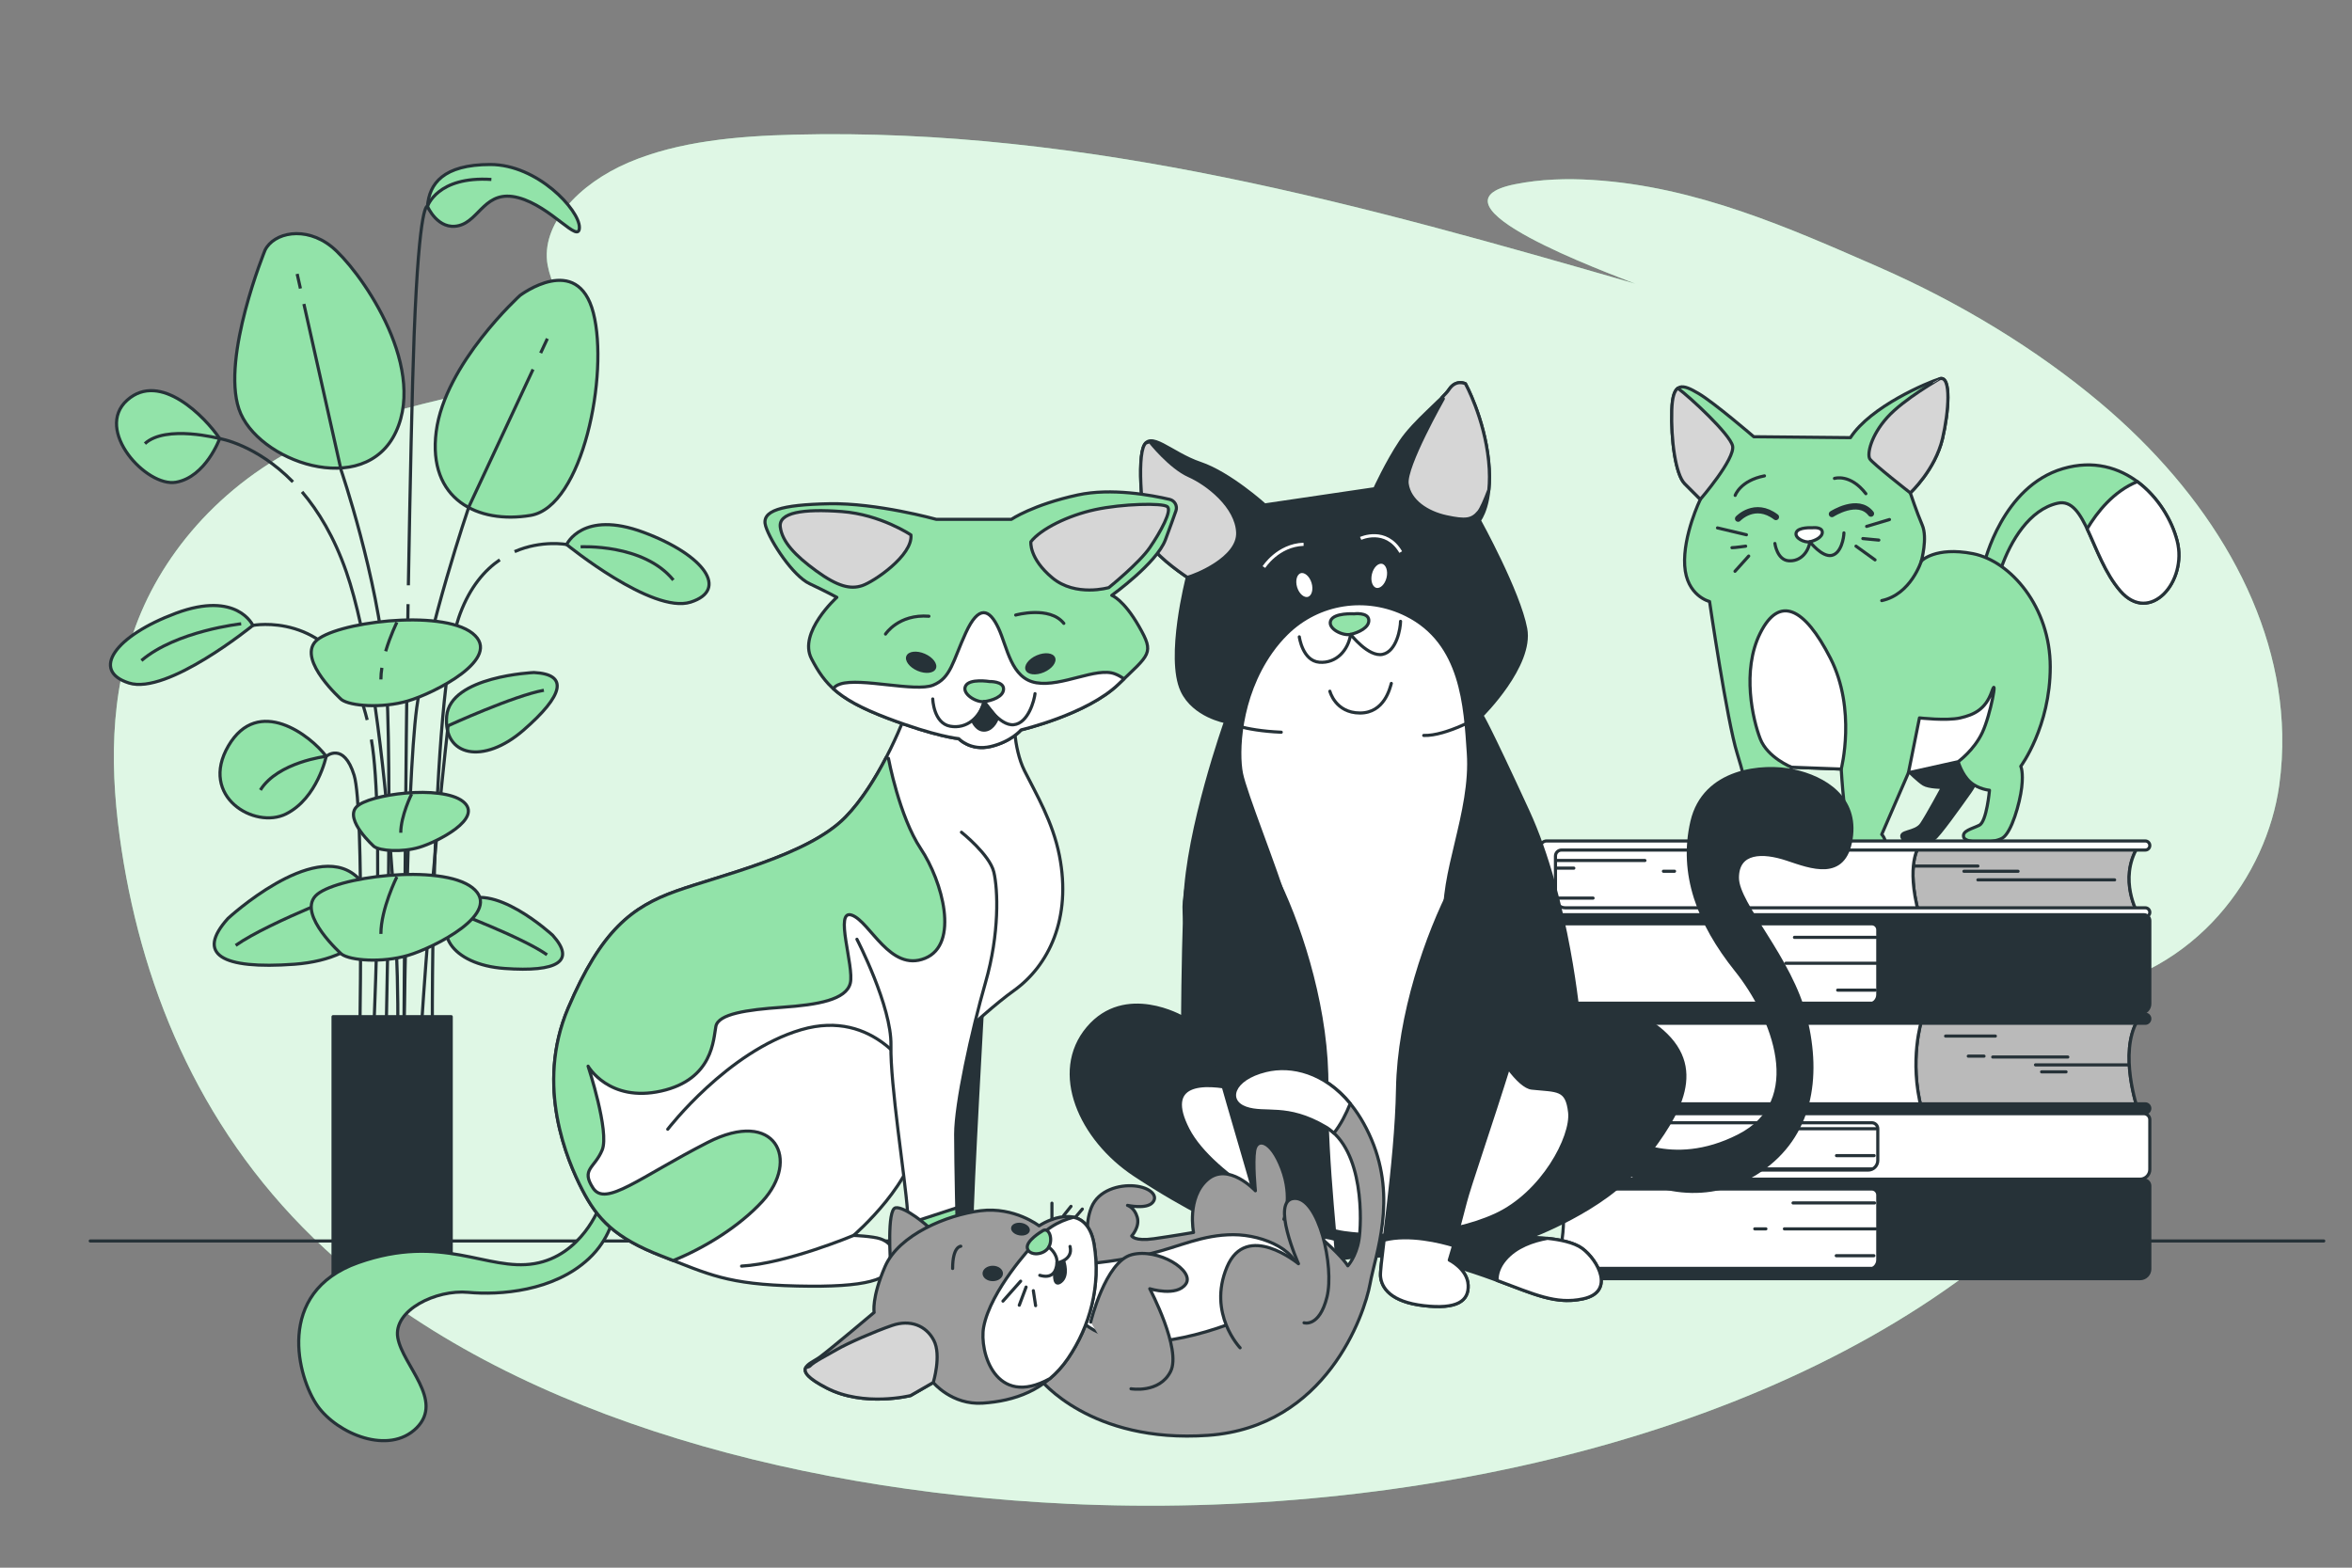 <?xml version="1.0" encoding="utf-8"?>
<!-- Generator: Adobe Illustrator 27.5.0, SVG Export Plug-In . SVG Version: 6.00 Build 0)  -->
<svg version="1.1" xmlns="http://www.w3.org/2000/svg" xmlns:xlink="http://www.w3.org/1999/xlink" x="0px" y="0px"
	 viewBox="0 0 750 500" style="enable-background:new 0 0 750 500;" xml:space="preserve">
<rect x="0" y="0" width="750" height="500" fill="#808080" stroke="none"/>
<g id="Background_Simple">
	<g>
		<path style="fill:#92E3A9;" d="M727.75,234.087c-0.828-38.978-23.513-76.605-58.065-105.651
			c-20.213-16.992-44.536-31.878-71.09-43.469c-27.558-12.03-57.519-25.502-90.771-27.57c-8.206-0.51-16.622-0.266-24.721,1.364
			c-31.009,6.24,30.352,28.48,38.372,31.732C435.71,65.731,346.936,40.572,253.184,42.945c-18.077,0.458-36.829,2.1-52.722,8.873
			C184.57,58.59,172.27,71.652,174.637,84.6c1.956,10.703,12.664,22.66,2.621,31.025c-2.872,2.392-6.943,3.806-10.94,5.034
			c-20.509,6.3-42.649,9.604-62.077,17.618c-30.086,12.411-50.618,35.214-60.135,59.207c-9.516,23.993-9.06,49.204-5.324,73.61
			c7.03,45.933,26.147,91.501,64.835,127.222c55.261,51.023,145.859,77.012,236.607,81.295
			c109.809,5.182,228.864-21.962,301.475-84.789c10.769-9.318,20.644-19.641,24.561-31.327c3.917-11.686,0.814-25.002-11.241-32.676
			c-3.249-2.068-7.43-4.261-7.078-7.471c0.477-4.343,8.206-5.811,14.097-6.723c38.652-5.982,60.758-37.633,64.745-66.097
			C727.553,245.034,727.865,239.547,727.75,234.087z"/>
		<path style="opacity:0.7;fill:#FFFFFF;" d="M727.75,234.087c-0.828-38.978-23.513-76.605-58.065-105.651
			c-20.213-16.992-44.536-31.878-71.09-43.469c-27.558-12.03-57.519-25.502-90.771-27.57c-8.206-0.51-16.622-0.266-24.721,1.364
			c-31.009,6.24,30.352,28.48,38.372,31.732C435.71,65.731,346.936,40.572,253.184,42.945c-18.077,0.458-36.829,2.1-52.722,8.873
			C184.57,58.59,172.27,71.652,174.637,84.6c1.956,10.703,12.664,22.66,2.621,31.025c-2.872,2.392-6.943,3.806-10.94,5.034
			c-20.509,6.3-42.649,9.604-62.077,17.618c-30.086,12.411-50.618,35.214-60.135,59.207c-9.516,23.993-9.06,49.204-5.324,73.61
			c7.03,45.933,26.147,91.501,64.835,127.222c55.261,51.023,145.859,77.012,236.607,81.295
			c109.809,5.182,228.864-21.962,301.475-84.789c10.769-9.318,20.644-19.641,24.561-31.327c3.917-11.686,0.814-25.002-11.241-32.676
			c-3.249-2.068-7.43-4.261-7.078-7.471c0.477-4.343,8.206-5.811,14.097-6.723c38.652-5.982,60.758-37.633,64.745-66.097
			C727.553,245.034,727.865,239.547,727.75,234.087z"/>
	</g>
</g>
<g id="Floor">
	
		<line style="fill:none;stroke:#263238;stroke-linecap:round;stroke-linejoin:round;stroke-miterlimit:10;" x1="28.775" y1="395.8" x2="740.998" y2="395.8"/>
</g>
<g id="Cat_4">
	<g>
		<path style="fill:#92E3A9;stroke:#263238;stroke-linecap:round;stroke-linejoin:round;stroke-miterlimit:10;" d="M632.782,179.531
			c0,0,5.678-24.383,25.051-30.062c19.373-5.678,33.068,10.021,36.408,23.047c3.34,13.027-8.684,26.721-18.037,16.033
			c-9.353-10.689-11.023-30.062-20.041-28.058c-9.018,2.004-15.031,12.025-18.037,20.709
			C635.12,189.886,632.782,179.531,632.782,179.531z"/>
		<path style="fill:#FFFFFF;stroke:#263238;stroke-linecap:round;stroke-linejoin:round;stroke-miterlimit:10;" d="M676.204,188.55
			c9.352,10.689,21.377-3.006,18.037-16.033c-1.713-6.682-6.157-14.06-12.687-18.902c-7.577,3.049-12.835,9.716-16.01,15.042
			C668.431,174.732,671.232,182.868,676.204,188.55z"/>
		<path style="fill:#263238;stroke:#263238;stroke-linecap:round;stroke-linejoin:round;stroke-miterlimit:10;" d="M608.399,245.787
			c0,0,3.34,3.34,5.01,4.342c1.67,1.002,6.012,1.002,6.012,1.002s-4.676,8.684-6.68,11.691c-2.004,3.006-7.682,2.004-6.012,4.676
			c1.67,2.672,8.684,0.668,10.021,0c1.336-0.668,8.602-10.915,11.482-14.977c2.88-4.062,5.219-11.077-0.46-12.413
			C622.093,238.772,608.399,245.787,608.399,245.787z"/>
		<path style="fill:#92E3A9;stroke:#263238;stroke-linecap:round;stroke-linejoin:round;stroke-miterlimit:10;" d="M590.062,139.585
			l-30.829-0.294c0,0-12.625-10.864-17.617-13.8c-4.991-2.936-8.221-4.111-8.515,5.285c-0.294,9.396,1.174,20.553,4.111,23.489
			s4.991,4.991,4.991,4.991s-5.578,11.451-4.991,21.14c0.587,9.689,7.927,11.451,7.927,11.451s5.579,38.169,8.808,48.445
			c3.23,10.276,5.579,22.902,5.579,22.902s-3.523,0.587-3.817,4.111c-0.294,3.523,5.872,4.698,9.102,1.174
			c3.23-3.523,6.459-23.782,6.459-23.782l15.855,0.587c0,0,1.174,21.433,3.817,24.076c2.642,2.642,9.983,2.349,10.276,0.294
			c0.294-2.055-1.174-3.523-1.174-3.523l8.515-19.672l15.855-3.523c0,0,1.174,4.111,3.817,6.459
			c2.642,2.349,6.166,2.643,6.166,2.643s-0.881,9.983-3.23,11.157c-2.349,1.174-5.578,1.762-4.991,3.817
			c0.587,2.055,9.396,2.055,12.332,0.294c2.936-1.762,5.578-11.157,6.166-16.149c0.587-4.991-0.294-6.753-0.294-6.753
			s9.396-12.625,9.396-31.71s-12.625-33.765-24.663-36.114c-12.038-2.349-16.442,2.349-16.442,2.349s2.055-7.34,0.294-11.451
			c-1.762-4.111-3.817-10.276-3.817-10.276s7.927-7.34,10.276-17.323c1.951-8.293,2.936-20.259-0.881-19.085
			C614.725,121.969,596.521,129.603,590.062,139.585z"/>
		<path style="fill:#D6D6D6;stroke:#263238;stroke-linecap:round;stroke-linejoin:round;stroke-miterlimit:10;" d="M552.48,142.228
			c-0.79-3.687-13.384-15.398-17.456-18.41c-1.123,0.828-1.796,2.911-1.922,6.959c-0.294,9.396,1.174,20.553,4.111,23.489
			s4.991,4.991,4.991,4.991S553.361,146.338,552.48,142.228z"/>
		<path style="fill:#D6D6D6;stroke:#263238;stroke-linecap:round;stroke-linejoin:round;stroke-miterlimit:10;" d="M601.806,133.126
			c-5.285,5.872-6.459,11.744-5.578,13.212c0.881,1.468,12.919,10.863,12.919,10.863s7.927-7.34,10.276-17.323
			c1.951-8.293,2.936-20.259-0.881-19.085C618.542,120.794,607.091,127.254,601.806,133.126z"/>
		<g>
			<path style="fill:#FFFFFF;stroke:#263238;stroke-linecap:round;stroke-linejoin:round;stroke-miterlimit:10;" d="
				M577.888,168.326c0,0-4.425-0.277-5.099,1.496s2.681,3.352,4.347,2.972c1.666-0.381,4.112-1.479,3.943-3.166
				C580.909,167.94,577.888,168.326,577.888,168.326z"/>
			<path style="fill:none;stroke:#263238;stroke-linecap:round;stroke-linejoin:round;stroke-miterlimit:10;" d="M565.975,173.332
				c0,0,0.691,5.228,4.363,5.521c3.672,0.293,6.275-2.609,6.798-6.06c0,0,3.855,4.988,6.936,4.347
				c3.081-0.641,3.898-5.69,3.913-7.181"/>
		</g>
		<path style="fill:none;stroke:#263238;stroke-width:2;stroke-linecap:round;stroke-linejoin:round;stroke-miterlimit:10;" d="
			M554.242,165.423c0,0,5.293-5.666,12.058-0.525"/>
		<path style="fill:none;stroke:#263238;stroke-width:2;stroke-linecap:round;stroke-linejoin:round;stroke-miterlimit:10;" d="
			M584.159,163.951c0,0,8.337-5.42,12.447-0.135"/>
		<path style="fill:none;stroke:#263238;stroke-linecap:round;stroke-linejoin:round;stroke-miterlimit:10;" d="M553.311,157.998
			c0,0,1.623-4.735,9.335-6.224"/>
		<path style="fill:none;stroke:#263238;stroke-linecap:round;stroke-linejoin:round;stroke-miterlimit:10;" d="M584.971,152.586
			c0,0,5.006-1.624,10.012,4.871"/>
		<path style="fill:none;stroke:#263238;stroke-linecap:round;stroke-linejoin:round;stroke-miterlimit:10;" d="M612.67,178.929
			c0,0-3.269,10.623-12.622,12.627"/>
		<path style="fill:#FFFFFF;stroke:#263238;stroke-linecap:round;stroke-linejoin:round;stroke-miterlimit:10;" d="M587.126,245.285
			c0,0,4.906-18.99-3.445-35.357c-8.35-16.367-16.367-20.041-22.379-8.016c-6.012,12.025-2.338,27.723,0,33.736
			c2.338,6.012,9.969,9.051,9.969,9.051L587.126,245.285z"/>
		<path style="fill:#FFFFFF;stroke:#263238;stroke-linecap:round;stroke-linejoin:round;stroke-miterlimit:10;" d="M608.559,246.459
			l3.513-17.493c0,0,8.685,1.002,13.027,0c4.342-1.002,8.016-2.672,10.021-8.35c2.004-5.678-0.334,7.348-3.006,13.027
			c-2.672,5.678-7.7,9.293-7.7,9.293L608.559,246.459z"/>
		
			<line style="fill:none;stroke:#263238;stroke-linecap:round;stroke-linejoin:round;stroke-miterlimit:10;" x1="547.673" y1="168.374" x2="556.894" y2="170.557"/>
		<path style="fill:none;stroke:#263238;stroke-linecap:round;stroke-linejoin:round;stroke-miterlimit:10;" d="M556.651,174.197
			c0,0-3.397,0.485-4.368,0.485"/>
		
			<line style="fill:none;stroke:#263238;stroke-linecap:round;stroke-linejoin:round;stroke-miterlimit:10;" x1="557.622" y1="177.352" x2="553.254" y2="182.204"/>
		
			<line style="fill:none;stroke:#263238;stroke-linecap:round;stroke-linejoin:round;stroke-miterlimit:10;" x1="595.232" y1="167.888" x2="602.511" y2="165.704"/>
		
			<line style="fill:none;stroke:#263238;stroke-linecap:round;stroke-linejoin:round;stroke-miterlimit:10;" x1="594.019" y1="171.771" x2="599.114" y2="172.256"/>
		
			<line style="fill:none;stroke:#263238;stroke-linecap:round;stroke-linejoin:round;stroke-miterlimit:10;" x1="591.835" y1="174.197" x2="597.901" y2="178.565"/>
	</g>
</g>
<g id="Books">
	<g>
		<g>
			<g>
				
					<rect x="494.263" y="269.028" style="fill:#FFFFFF;stroke:#263238;stroke-linecap:round;stroke-linejoin:round;stroke-miterlimit:10;" width="147.987" height="23.015"/>
				<g>
					
						<line style="fill:none;stroke:#263238;stroke-linecap:round;stroke-linejoin:round;stroke-miterlimit:10;" x1="495.791" y1="276.887" x2="501.852" y2="276.887"/>
					
						<line style="fill:none;stroke:#263238;stroke-linecap:round;stroke-linejoin:round;stroke-miterlimit:10;" x1="530.431" y1="277.874" x2="533.973" y2="277.874"/>
					
						<line style="fill:none;stroke:#263238;stroke-linecap:round;stroke-linejoin:round;stroke-miterlimit:10;" x1="495.398" y1="274.449" x2="524.526" y2="274.449"/>
					
						<line style="fill:none;stroke:#263238;stroke-linecap:round;stroke-linejoin:round;stroke-miterlimit:10;" x1="496.004" y1="286.438" x2="507.994" y2="286.438"/>
				</g>
			</g>
			<g>
				<defs>
					<path id="XMLID_1_" d="M611.866,270.073c0,0-4.178,5.605,0,21.274h69.834c0,0-6.268-10.828,0-21.274H611.866z"/>
				</defs>
				<use xlink:href="#XMLID_1_"  style="overflow:visible;fill:#FFFFFF;"/>
				<clipPath id="XMLID_00000002363701726188131470000012666640524337067700_">
					<use xlink:href="#XMLID_1_"  style="overflow:visible;"/>
				</clipPath>
				
					<path style="clip-path:url(#XMLID_00000002363701726188131470000012666640524337067700_);fill:#BABABA;stroke:#263238;stroke-linecap:round;stroke-linejoin:round;stroke-miterlimit:10;" d="
					M611.866,270.073c0,0-4.178,5.605,0,21.274h69.834c0,0-6.268-10.828,0-21.274H611.866z"/>
				
					<line style="clip-path:url(#XMLID_00000002363701726188131470000012666640524337067700_);fill:none;stroke:#263238;stroke-linecap:round;stroke-linejoin:round;stroke-miterlimit:10;" x1="610.113" y1="276.219" x2="630.708" y2="276.219"/>
				
					<line style="clip-path:url(#XMLID_00000002363701726188131470000012666640524337067700_);fill:none;stroke:#263238;stroke-linecap:round;stroke-linejoin:round;stroke-miterlimit:10;" x1="643.511" y1="277.889" x2="626.255" y2="277.889"/>
				
					<line style="clip-path:url(#XMLID_00000002363701726188131470000012666640524337067700_);fill:none;stroke:#263238;stroke-linecap:round;stroke-linejoin:round;stroke-miterlimit:10;" x1="674.307" y1="280.629" x2="630.708" y2="280.629"/>
				
					<use xlink:href="#XMLID_1_"  style="overflow:visible;fill:none;stroke:#263238;stroke-linecap:round;stroke-linejoin:round;stroke-miterlimit:10;"/>
			</g>
			<path style="fill:#FFFFFF;stroke:#263238;stroke-linecap:round;stroke-linejoin:round;stroke-miterlimit:10;" d="
				M496.004,286.438v-13.405c0-1.058,0.857-1.915,1.915-1.915h186.157c0.801,0,1.45-0.649,1.45-1.45l0,0c0-0.8-0.649-1.45-1.45-1.45
				H493.164c-1.058,0-1.915,0.857-1.915,1.915v19.203c0,1.712,1.387,3.099,3.099,3.099h189.729c0.801,0,1.45-0.649,1.45-1.449l0,0
				c0-0.801-0.649-1.449-1.45-1.449H499.103C497.392,289.537,496.004,288.149,496.004,286.438z"/>
		</g>
		<g>
			<g>
				
					<rect x="494.263" y="324.275" style="fill:#FFFFFF;stroke:#263238;stroke-linecap:round;stroke-linejoin:round;stroke-miterlimit:10;" width="147.987" height="30.294"/>
				<g>
					
						<line style="fill:none;stroke:#263238;stroke-linecap:round;stroke-linejoin:round;stroke-miterlimit:10;" x1="496.732" y1="330.11" x2="522.711" y2="330.11"/>
					
						<line style="fill:none;stroke:#263238;stroke-linecap:round;stroke-linejoin:round;stroke-miterlimit:10;" x1="531.371" y1="338.376" x2="534.914" y2="338.376"/>
					
						<line style="fill:none;stroke:#263238;stroke-linecap:round;stroke-linejoin:round;stroke-miterlimit:10;" x1="496.338" y1="338.376" x2="525.467" y2="338.376"/>
					
						<line style="fill:none;stroke:#263238;stroke-linecap:round;stroke-linejoin:round;stroke-miterlimit:10;" x1="496.945" y1="346.939" x2="508.934" y2="346.939"/>
				</g>
			</g>
			<g>
				<defs>
					<path id="XMLID_2_" d="M612.799,325.319c0,0-4.178,12.884,0,28.553h68.901c0,0-6.268-18.107,0-28.553H612.799z"/>
				</defs>
				<use xlink:href="#XMLID_2_"  style="overflow:visible;fill:#FFFFFF;"/>
				<clipPath id="XMLID_00000066478197935032030340000005288494147135338669_">
					<use xlink:href="#XMLID_2_"  style="overflow:visible;"/>
				</clipPath>
				
					<path style="clip-path:url(#XMLID_00000066478197935032030340000005288494147135338669_);fill:#BABABA;stroke:#263238;stroke-linecap:round;stroke-linejoin:round;stroke-miterlimit:10;" d="
					M612.799,325.319c0,0-4.178,12.884,0,28.553h68.901c0,0-6.268-18.107,0-28.553H612.799z"/>
				
					<line style="clip-path:url(#XMLID_00000066478197935032030340000005288494147135338669_);fill:none;stroke:#263238;stroke-linecap:round;stroke-linejoin:round;stroke-miterlimit:10;" x1="679.039" y1="339.632" x2="649.077" y2="339.632"/>
				
					<line style="clip-path:url(#XMLID_00000066478197935032030340000005288494147135338669_);fill:none;stroke:#263238;stroke-linecap:round;stroke-linejoin:round;stroke-miterlimit:10;" x1="659.375" y1="337.128" x2="635.439" y2="337.128"/>
				
					<line style="clip-path:url(#XMLID_00000066478197935032030340000005288494147135338669_);fill:none;stroke:#263238;stroke-linecap:round;stroke-linejoin:round;stroke-miterlimit:10;" x1="651.025" y1="341.859" x2="658.818" y2="341.859"/>
				
					<line style="clip-path:url(#XMLID_00000066478197935032030340000005288494147135338669_);fill:none;stroke:#263238;stroke-linecap:round;stroke-linejoin:round;stroke-miterlimit:10;" x1="620.41" y1="330.448" x2="636.274" y2="330.448"/>
				
					<line style="clip-path:url(#XMLID_00000066478197935032030340000005288494147135338669_);fill:none;stroke:#263238;stroke-linecap:round;stroke-linejoin:round;stroke-miterlimit:10;" x1="627.647" y1="336.849" x2="632.656" y2="336.849"/>
				
					<use xlink:href="#XMLID_2_"  style="overflow:visible;fill:none;stroke:#263238;stroke-linecap:round;stroke-linejoin:round;stroke-miterlimit:10;"/>
			</g>
			<path style="fill:#263238;stroke:#263238;stroke-linecap:round;stroke-linejoin:round;stroke-miterlimit:10;" d="
				M496.004,348.963v-20.683c0-1.058,0.857-1.915,1.915-1.915h186.157c0.801,0,1.45-0.649,1.45-1.45l0,0
				c0-0.8-0.649-1.449-1.45-1.449H493.164c-1.058,0-1.915,0.857-1.915,1.915v26.482c0,1.712,1.387,3.099,3.099,3.099h189.729
				c0.801,0,1.45-0.649,1.45-1.449l0,0c0-0.801-0.649-1.45-1.45-1.45H499.103C497.392,352.062,496.004,350.674,496.004,348.963z"/>
		</g>
		<g>
			<g>
				<path style="fill:#FFFFFF;stroke:#263238;stroke-linecap:round;stroke-linejoin:round;stroke-miterlimit:10;" d="
					M496.148,372.821c1.035-3.478,4.843-7.253,0.137-16.46h180.5v16.46H496.148z"/>
				<g>
					
						<line style="fill:none;stroke:#263238;stroke-linecap:round;stroke-linejoin:round;stroke-miterlimit:10;" x1="563.185" y1="360.008" x2="559.642" y2="360.008"/>
					
						<line style="fill:none;stroke:#263238;stroke-linecap:round;stroke-linejoin:round;stroke-miterlimit:10;" x1="598.217" y1="360.008" x2="569.089" y2="360.008"/>
					
						<line style="fill:none;stroke:#263238;stroke-linecap:round;stroke-linejoin:round;stroke-miterlimit:10;" x1="597.611" y1="368.572" x2="585.621" y2="368.572"/>
				</g>
			</g>
			<path style="fill:#FFFFFF;stroke:#263238;stroke-linecap:round;stroke-linejoin:round;stroke-miterlimit:10;" d="
				M598.785,370.089v-10.08c0-1.058-0.857-1.915-1.915-1.915H492.698c-0.801,0-1.449-0.649-1.449-1.45l0,0
				c0-0.801,0.649-1.449,1.449-1.449h190.913c1.058,0,1.915,0.857,1.915,1.915v15.878c0,1.712-1.388,3.099-3.099,3.099H492.698
				c-0.801,0-1.449-0.649-1.449-1.45l0,0c0-0.801,0.649-1.45,1.449-1.45h102.988C597.398,373.188,598.785,371.8,598.785,370.089z"/>
		</g>
		<g>
			<g>
				<path style="fill:#FFFFFF;stroke:#263238;stroke-linecap:round;stroke-linejoin:round;stroke-miterlimit:10;" d="
					M496.148,404.55c1.035-3.478,4.843-17.856,0.137-27.063h180.5v27.063H496.148z"/>
				<g>
					
						<line style="fill:none;stroke:#263238;stroke-linecap:round;stroke-linejoin:round;stroke-miterlimit:10;" x1="597.742" y1="383.666" x2="571.763" y2="383.666"/>
					
						<line style="fill:none;stroke:#263238;stroke-linecap:round;stroke-linejoin:round;stroke-miterlimit:10;" x1="563.103" y1="391.932" x2="559.56" y2="391.932"/>
					
						<line style="fill:none;stroke:#263238;stroke-linecap:round;stroke-linejoin:round;stroke-miterlimit:10;" x1="598.136" y1="391.932" x2="569.008" y2="391.932"/>
					
						<line style="fill:none;stroke:#263238;stroke-linecap:round;stroke-linejoin:round;stroke-miterlimit:10;" x1="597.529" y1="400.495" x2="585.54" y2="400.495"/>
				</g>
			</g>
			<path style="fill:#263238;stroke:#263238;stroke-linecap:round;stroke-linejoin:round;stroke-miterlimit:10;" d="
				M598.785,401.818v-20.683c0-1.058-0.857-1.915-1.915-1.915H492.698c-0.801,0-1.449-0.649-1.449-1.449l0,0
				c0-0.801,0.649-1.45,1.449-1.45h190.913c1.058,0,1.915,0.858,1.915,1.915v26.482c0,1.711-1.388,3.099-3.099,3.099H492.698
				c-0.801,0-1.449-0.649-1.449-1.45l0,0c0-0.801,0.649-1.449,1.449-1.449h102.988C597.398,404.917,598.785,403.53,598.785,401.818z
				"/>
		</g>
		<g>
			<g>
				<path style="fill:#FFFFFF;stroke:#263238;stroke-linecap:round;stroke-linejoin:round;stroke-miterlimit:10;" d="
					M496.148,319.966c1.035-3.478,4.843-17.856,0.137-27.063h180.5v27.063H496.148z"/>
				<g>
					
						<line style="fill:none;stroke:#263238;stroke-linecap:round;stroke-linejoin:round;stroke-miterlimit:10;" x1="598.195" y1="298.962" x2="572.215" y2="298.962"/>
					
						<line style="fill:none;stroke:#263238;stroke-linecap:round;stroke-linejoin:round;stroke-miterlimit:10;" x1="563.555" y1="307.228" x2="560.013" y2="307.228"/>
					
						<line style="fill:none;stroke:#263238;stroke-linecap:round;stroke-linejoin:round;stroke-miterlimit:10;" x1="598.588" y1="307.228" x2="569.46" y2="307.228"/>
					
						<line style="fill:none;stroke:#263238;stroke-linecap:round;stroke-linejoin:round;stroke-miterlimit:10;" x1="597.982" y1="315.792" x2="585.992" y2="315.792"/>
				</g>
			</g>
			<path style="fill:#263238;stroke:#263238;stroke-linecap:round;stroke-linejoin:round;stroke-miterlimit:10;" d="
				M598.785,317.233V296.55c0-1.058-0.857-1.915-1.915-1.915H492.698c-0.801,0-1.449-0.649-1.449-1.449l0,0
				c0-0.801,0.649-1.45,1.449-1.45h190.913c1.058,0,1.915,0.857,1.915,1.915v26.482c0,1.712-1.388,3.099-3.099,3.099H492.698
				c-0.801,0-1.449-0.649-1.449-1.45l0,0c0-0.801,0.649-1.449,1.449-1.449h102.988C597.398,320.333,598.785,318.945,598.785,317.233
				z"/>
		</g>
	</g>
</g>
<g id="Plant">
	<g>
		<g>
			<path style="fill:#92E3A9;stroke:#263238;stroke-linecap:round;stroke-linejoin:round;stroke-miterlimit:10;" d="M70.053,139.886
				c0,0-4.454,12.25-13.92,13.92c-9.465,1.671-26.17-16.704-15.59-26.17C51.122,118.171,65.599,133.204,70.053,139.886z"/>
			<path style="fill:#92E3A9;stroke:#263238;stroke-linecap:round;stroke-linejoin:round;stroke-miterlimit:10;" d="M84.53,79.752
				c0,0-13.92,33.965-8.352,50.669c5.568,16.704,40.09,28.954,50.112,7.239c10.022-21.715-12.25-52.339-20.602-59.021
				C97.337,71.956,87.314,74.183,84.53,79.752z"/>
			<path style="fill:#92E3A9;stroke:#263238;stroke-linecap:round;stroke-linejoin:round;stroke-miterlimit:10;" d="M165.823,94.228
				c0,0-23.943,21.715-26.726,43.43c-2.784,21.715,13.363,29.51,30.067,26.726c16.704-2.784,25.056-45.101,20.045-64.589
				C184.197,80.308,165.823,94.228,165.823,94.228z"/>
			<g>
				<path style="fill:#92E3A9;stroke:#263238;stroke-linecap:round;stroke-linejoin:round;stroke-miterlimit:10;" d="
					M170.277,214.497c0,0-26.727,1.114-27.84,13.92c-1.113,12.807,11.693,15.59,24.499,4.454
					C179.743,221.736,181.413,215.054,170.277,214.497z"/>
				<path style="fill:none;stroke:#263238;stroke-miterlimit:10;" d="M142.88,231.469c0,0,21.063-9.636,30.549-11.31"/>
			</g>
			<g>
				<path style="fill:#92E3A9;stroke:#263238;stroke-linecap:round;stroke-linejoin:round;stroke-miterlimit:10;" d="
					M176.235,298.294c0,0-19.632-18.17-29.499-9.931c-9.868,8.238-2.814,19.284,14.112,20.515
					C177.775,310.11,183.691,306.584,176.235,298.294z"/>
				<path style="fill:none;stroke:#263238;stroke-miterlimit:10;" d="M144.883,290.828c0,0,21.684,8.145,29.558,13.692"/>
			</g>
			<g>
				<path style="fill:#92E3A9;stroke:#263238;stroke-linecap:round;stroke-linejoin:round;stroke-miterlimit:10;" d="M72.68,292.943
					c0,0,27.062-25.047,40.664-13.69c13.603,11.357,3.879,26.582-19.454,28.28C70.558,309.232,62.402,304.371,72.68,292.943z"/>
				<path style="fill:none;stroke:#263238;stroke-miterlimit:10;" d="M115.898,282.652c0,0-29.891,11.228-40.746,18.874"/>
			</g>
			<path style="fill:#92E3A9;stroke:#263238;stroke-linecap:round;stroke-linejoin:round;stroke-miterlimit:10;" d="
				M104.018,241.224c0,0-2.784,13.363-12.806,18.374c-10.023,5.011-27.84-5.568-18.375-21.715
				C82.303,221.736,99.007,234.542,104.018,241.224z"/>
			<path style="fill:#92E3A9;stroke:#263238;stroke-linecap:round;stroke-linejoin:round;stroke-miterlimit:10;" d="M80.633,199.464
				c0,0-5.011-11.136-24.499-3.898C36.645,202.804,28.85,213.94,41.1,217.838C53.349,221.736,80.633,199.464,80.633,199.464z"/>
			<path style="fill:none;stroke:#263238;stroke-miterlimit:10;" d="M76.901,198.956c0,0-20.645,2.232-31.804,11.717"/>
			<path style="fill:#92E3A9;stroke:#263238;stroke-linecap:round;stroke-linejoin:round;stroke-miterlimit:10;" d="M136.313,65.831
				c0,0,3.341,7.795,10.023,6.125c6.681-1.67,8.352-11.693,18.931-8.909c10.579,2.784,19.488,15.034,19.488,9.466
				c0-5.568-13.363-20.045-28.397-20.045C141.324,52.468,136.869,58.593,136.313,65.831z"/>
			<path style="fill:none;stroke:#263238;stroke-miterlimit:10;" d="M80.633,199.464c0,0,23.975-4.602,33.959,22.022
				c0.979,2.612,1.807,5.344,2.502,8.148"/>
			<path style="fill:#92E3A9;stroke:#263238;stroke-linecap:round;stroke-linejoin:round;stroke-miterlimit:10;" d="
				M180.693,173.672c0,0,5.011-11.136,24.499-3.898c19.488,7.238,27.283,18.375,15.033,22.272
				C207.976,195.944,180.693,173.672,180.693,173.672z"/>
			<path style="fill:none;stroke:#263238;stroke-miterlimit:10;" d="M185.146,174.406c0,0,20.086-1.116,29.572,10.601"/>
			<path style="fill:none;stroke:#263238;stroke-miterlimit:10;" d="M180.693,173.672c0,0-7.947-1.526-16.596,2.261"/>
			<path style="fill:none;stroke:#263238;stroke-miterlimit:10;" d="M93.413,153.697c-11.752-12-23.36-13.811-23.36-13.811
				s-17.145-4.537-23.84,1.6"/>
			<g>
				<line style="fill:none;stroke:#263238;stroke-miterlimit:10;" x1="95.798" y1="92.018" x2="94.756" y2="87.364"/>
				<path style="fill:none;stroke:#263238;stroke-miterlimit:10;" d="M122.912,338.173c0,0,2.496-95.888,0-125.008
					c-2.496-29.12-14.144-63.232-14.144-63.232L96.903,96.949"/>
				<line style="fill:none;stroke:#263238;stroke-miterlimit:10;" x1="172.399" y1="112.605" x2="174.544" y2="108.008"/>
				<path style="fill:none;stroke:#263238;stroke-miterlimit:10;" d="M128.736,338.067c0,0,0.832-87.463,4.16-112.422
					c3.328-24.96,16.64-64.064,16.64-64.064l20.429-43.762"/>
				<path style="fill:none;stroke:#263238;stroke-miterlimit:10;" d="M142.88,231.469c0,0-5.824,50.143-9.152,106.719"/>
				<path style="fill:none;stroke:#263238;stroke-miterlimit:10;" d="M114.592,338.067c0,0,1.664-79.974-1.664-90.79
					c-3.328-10.816-8.91-6.053-8.91-6.053s-15.4,1.811-20.979,10.739"/>
				<path style="fill:none;stroke:#263238;stroke-miterlimit:10;" d="M118.415,235.863c4.353,24.39,0.337,102.287,0.337,102.287"/>
				<path style="fill:none;stroke:#263238;stroke-miterlimit:10;" d="M159.379,178.548c-4.819,3.298-9.449,8.621-12.646,17.145
					c-9.984,26.624-8.845,142.495-8.845,142.495"/>
				<path style="fill:none;stroke:#263238;stroke-miterlimit:10;" d="M96.311,156.871c5.201,6.107,10.244,14.365,14.121,25.51
					c13.312,38.272,18.304,137.382,15.808,155.686"/>
				<path style="fill:none;stroke:#263238;stroke-miterlimit:10;" d="M130.12,192.688c-0.81,48.302-1.384,145.379-1.384,145.379"/>
			</g>
			<path style="fill:none;stroke:#263238;stroke-miterlimit:10;" d="M130.222,186.678c0.549-31.939,1.196-63.198,1.842-80.009
				c1.664-43.264,4.249-40.838,4.249-40.838s3.08-9.714,20.377-8.598"/>
			<g>
				<path style="fill:#92E3A9;stroke:#263238;stroke-linecap:round;stroke-linejoin:round;stroke-miterlimit:10;" d="
					M108.915,223.152c0,0-13.92-12.413-8.352-18.518c5.568-6.105,40.09-10.582,50.112-2.645
					c10.023,7.936-12.25,19.128-20.602,21.571C121.722,226.001,111.699,225.187,108.915,223.152z"/>
				<path style="fill:none;stroke:#263238;stroke-miterlimit:10;" d="M121.77,212.988c-0.194,1.257-0.309,2.506-0.309,3.706"/>
				<path style="fill:none;stroke:#263238;stroke-miterlimit:10;" d="M126.556,198.496c0,0-2.071,4.143-3.573,9.221"/>
			</g>
			<g>
				<path style="fill:#92E3A9;stroke:#263238;stroke-linecap:round;stroke-linejoin:round;stroke-miterlimit:10;" d="
					M108.915,304.314c0,0-13.92-12.413-8.352-18.518c5.568-6.105,40.09-10.582,50.112-2.645
					c10.023,7.936-12.25,19.129-20.602,21.571C121.722,307.163,111.699,306.349,108.915,304.314z"/>
				<path style="fill:none;stroke:#263238;stroke-miterlimit:10;" d="M126.556,279.658c0,0-5.095,10.19-5.095,18.198"/>
			</g>
			<g>
				<path style="fill:#92E3A9;stroke:#263238;stroke-linecap:round;stroke-linejoin:round;stroke-miterlimit:10;" d="
					M119.278,269.988c0,0-9.451-8.428-5.67-12.573c3.78-4.145,27.219-7.185,34.023-1.796c6.805,5.389-8.317,12.987-13.987,14.645
					C127.973,271.923,121.168,271.37,119.278,269.988z"/>
				<path style="fill:none;stroke:#263238;stroke-miterlimit:10;" d="M131.255,253.249c0,0-3.459,6.919-3.459,12.355"/>
			</g>
		</g>
		
			<rect x="106.204" y="324.262" style="fill:#263238;stroke:#263238;stroke-linecap:round;stroke-linejoin:round;stroke-miterlimit:10;" width="37.681" height="83.554"/>
	</g>
</g>
<g id="Cat_3">
	<g>
		<path style="fill:#263238;stroke:#263238;stroke-linecap:round;stroke-linejoin:round;stroke-miterlimit:10;" d="M517.349,362.259
			c0,0,15.349,11.086,37.094,0c21.745-11.086,11.086-37.947-0.853-52.87c-11.938-14.923-17.908-30.699-14.07-47.327
			c3.837-16.628,22.598-18.334,32.404-16.202c9.806,2.132,20.466,8.527,18.334,21.745s-12.791,8.954-20.466,6.396
			c-7.675-2.558-15.776-2.558-15.776,5.969c0,8.527,17.055,25.582,21.745,44.769s1.706,37.521-14.497,48.606
			c-16.202,11.086-34.962,6.822-46.474-2.132C503.278,362.259,517.349,362.259,517.349,362.259z"/>
		<path style="fill:#263238;stroke:#263238;stroke-linecap:round;stroke-linejoin:round;stroke-miterlimit:10;" d="M438.386,155.871
			l-35.098,5.18c0,0-11.142-10.093-20.56-13.27c-9.418-3.177-16.224-11.016-18.218-4.959c-1.994,6.057,0.094,26.999,2.629,31.219
			c2.535,4.22,11.483,10.109,11.483,10.109s-6.63,25.556-1.703,36.14c3.761,8.079,13.886,9.88,13.886,9.88
			s-12.208,34.278-12.944,57.138s-0.728,37.211-0.728,37.211s-18.286-10.771-30.228,3.359s-2.353,35.426,14.878,46.831
			c17.231,11.405,29.962,16.789,29.962,16.789s-21.672,3.079-24.737,10.11c-3.065,7.031,10.055,11.408,23.886,7.96
			c13.831-3.449,32.174-8.393,44.496-8.838c12.322-0.444,17.793-0.528,34.616,5.048c16.822,5.577,24.439,10.719,34.796,8.474
			c10.357-2.246,4.686-12.422-0.268-16.073c-4.953-3.65-16.919-3.531-16.919-3.531s23.991-8.779,34.894-22.616
			c10.903-13.838,21.871-29.039,8.811-41.956c-13.059-12.917-27.813-4.386-27.813-4.386s-3.298-38.768-16.317-67.059
			c-13.018-28.291-14.627-30.417-14.627-30.417s16.13-15.983,13.949-27.704c-2.181-11.721-14.775-34.525-14.775-34.525
			s4.348-5.262,2.945-18.996c-1.403-13.734-7.383-24.609-7.383-24.609s-3.004-1.508-5.211,1.805
			c-2.206,3.313-11.067,10.071-15.48,16.697C442.197,147.508,438.386,155.871,438.386,155.871z"/>
		<g>
			<path style="fill:#FFFFFF;stroke:#263238;stroke-linecap:round;stroke-linejoin:round;stroke-miterlimit:10;" d="M504.533,398.18
				c-2.655-1.957-7.325-2.83-11.087-3.219c-4.463,0.791-9.959,2.607-13.465,6.75c-1.934,2.286-2.651,4.571-2.609,6.668
				c11.931,4.423,18.722,7.762,27.429,5.874C515.158,412.007,509.487,401.831,504.533,398.18z"/>
			<path style="fill:#FFFFFF;stroke:#263238;stroke-linecap:round;stroke-linejoin:round;stroke-miterlimit:10;" d="M386.425,392.47
				c-6.625,1.399-17.331,4.352-19.417,9.139c-3.065,7.031,10.055,11.408,23.886,7.96c4.563-1.138,9.619-2.437,14.786-3.685
				C400.931,399.386,390.093,394.12,386.425,392.47z"/>
		</g>
		<path style="fill:#FFFFFF;stroke:#263238;stroke-linecap:round;stroke-linejoin:round;stroke-miterlimit:10;" d="M448.478,196.105
			c-12.791-6.375-28.027-4.072-38.199,5.967c-1.69,1.668-3.357,3.601-4.938,5.84c-10.338,14.645-10.769,32.306-9.476,38.767
			c1.292,6.461,10.769,29.721,14.645,42.644c3.877,12.922,5.6,53.412,4.738,61.596c-0.861,8.184-9.476-0.862-20.676-3.446
			c-11.199-2.584-23.498-2.324-15.745,12.752c7.753,15.076,37.282,31.184,49.773,32.907c12.492,1.723,33.167,1.292,48.243-5.6
			c15.076-6.892,24.553-24.983,23.691-32.737c-0.862-7.753-3.877-6.892-12.061-7.753c-8.184-0.861-25.845-37.044-27.568-52.551
			c-1.723-15.507,8.615-35.321,7.323-54.274C467.215,225.327,466.338,205.006,448.478,196.105z"/>
		<g>
			<g>
				<path style="fill:#92E3A9;stroke:#263238;stroke-linecap:round;stroke-linejoin:round;stroke-miterlimit:10;" d="
					M431.792,195.777c0,0-6.49-0.406-7.478,2.193c-0.988,2.599,3.931,4.916,6.375,4.358c2.444-0.558,6.031-2.169,5.782-4.643
					C436.223,195.21,431.792,195.777,431.792,195.777z"/>
				<path style="fill:none;stroke:#263238;stroke-linecap:round;stroke-linejoin:round;stroke-miterlimit:10;" d="M414.321,203.118
					c0,0,1.014,7.668,6.399,8.097c5.385,0.43,9.203-3.826,9.97-8.887c0,0,5.654,7.316,10.173,6.376
					c4.519-0.94,5.716-8.344,5.739-10.532"/>
			</g>
			<path style="fill:none;stroke:#263238;stroke-linecap:round;stroke-linejoin:round;stroke-miterlimit:10;" d="M424.066,220.461
				c0,0,1.724,6.915,9.582,6.944c7.858,0.029,9.607-8.09,10.013-9.438"/>
			<path style="fill:#FFFFFF;stroke:#263238;stroke-linecap:round;stroke-linejoin:round;stroke-miterlimit:10;" d="
				M418.698,185.742c0.717,2.343,0.057,4.623-1.476,5.092c-1.532,0.469-3.356-1.051-4.073-3.394
				c-0.717-2.343-0.057-4.623,1.476-5.092C416.157,181.879,417.981,183.398,418.698,185.742z"/>
			<path style="fill:#FFFFFF;stroke:#263238;stroke-linecap:round;stroke-linejoin:round;stroke-miterlimit:10;" d="M436.987,182.99
				c-0.567,2.384,0.237,4.617,1.796,4.988c1.559,0.371,3.282-1.262,3.849-3.646c0.567-2.384-0.237-4.617-1.796-4.988
				C439.277,178.974,437.554,180.606,436.987,182.99z"/>
			<path style="fill:none;stroke:#FFFFFF;stroke-miterlimit:10;" d="M403.038,180.858c0,0,4.429-6.967,12.644-7.263"/>
			<path style="fill:none;stroke:#FFFFFF;stroke-miterlimit:10;" d="M433.881,171.719c0,0,8.035-3.722,12.779,4.361"/>
		</g>
		<path style="fill:#D6D6D6;stroke:#263238;stroke-linecap:round;stroke-linejoin:round;stroke-miterlimit:10;" d="M365.359,141.295
			c-0.34,0.356-0.626,0.85-0.849,1.527c-1.994,6.057,0.094,26.999,2.629,31.219c2.535,4.22,11.483,10.109,11.483,10.109
			c2.419-0.569,16.346-6.064,16.049-14.279c-0.296-8.215-9.521-15.484-15.546-18.159c-6.025-2.676-12.474-10.839-12.474-10.839
			L365.359,141.295z"/>
		<path style="fill:#D6D6D6;stroke:#263238;stroke-linecap:round;stroke-linejoin:round;stroke-miterlimit:10;" d="M471.526,163.242
			c0.794-0.961,1.992-3.728,3.233-6.982c0.257-2.528,0.302-5.585-0.075-9.271c-1.403-13.734-7.383-24.609-7.383-24.609
			s-3.004-1.508-5.211,1.805c-0.469,0.704-1.251,1.573-2.216,2.554l0.366,0.434c0,0-12.296,21.631-11.53,27.134
			c0.766,5.503,6.401,9.186,12.49,10.498C467.29,166.117,469.352,165.873,471.526,163.242z"/>
		<g>
			<path style="fill:#263238;stroke:#263238;stroke-linecap:round;stroke-linejoin:round;stroke-miterlimit:10;" d="
				M388.478,252.508c0,0-9.175,17.939-10.825,34.98c-1.65,17.041,20.434,84.66,22.652,94.938c2.218,10.278,4.47,18.509,4.47,18.509
				s-5.847,2.633-6.274,7.747c-0.427,5.113,3.282,7.906,13.878,7.059c10.597-0.847,13.742-5.232,14.146-8.981
				c0.404-3.748-3.832-36.249-3.439-59.797c0.393-23.548-7.705-49.628-15.293-65.457c-7.587-15.83-13.252-24.117-13.252-24.117"/>
			<path style="fill:#FFFFFF;stroke:#263238;stroke-linecap:round;stroke-linejoin:round;stroke-miterlimit:10;" d="
				M412.379,415.741c10.597-0.847,13.742-5.232,14.146-8.981c0.131-1.218-0.229-5.487-0.76-11.486c-7.96-2.32-18.151-0.084-22.207,1
				c0.734,2.895,1.216,4.661,1.216,4.661s-5.847,2.633-6.274,7.747C398.074,413.796,401.783,416.589,412.379,415.741z"/>
		</g>
		<g>
			<path style="fill:#263238;stroke:#263238;stroke-linecap:round;stroke-linejoin:round;stroke-miterlimit:10;" d="
				M483.388,254.093c0,0,8.571,18.236,9.651,35.322c1.08,17.087-23.249,83.93-25.809,94.129c-2.56,10.198-5.086,18.349-5.086,18.349
				s5.756,2.827,6.012,7.952c0.256,5.125-3.544,7.792-14.106,6.592s-13.56-5.688-13.838-9.448
				c-0.279-3.76,5.041-36.101,5.434-59.649c0.393-23.548,9.358-49.343,17.47-64.91c8.112-15.568,14.05-23.661,14.05-23.661"/>
			<path style="fill:#FFFFFF;stroke:#263238;stroke-linecap:round;stroke-linejoin:round;stroke-miterlimit:10;" d="M454.05,416.437
				c-10.563-1.201-13.56-5.688-13.838-9.448c-0.091-1.222,0.412-5.476,1.143-11.454c8.033-2.053,18.143,0.522,22.161,1.741
				c-0.83,2.869-1.371,4.617-1.371,4.617s5.756,2.827,6.012,7.952C468.412,414.97,464.612,417.638,454.05,416.437z"/>
		</g>
		<path style="fill:none;stroke:#263238;stroke-linecap:round;stroke-linejoin:round;stroke-miterlimit:10;" d="M390.805,230.17
			c0,0,5.364,2.846,17.756,3.362"/>
		<path style="fill:none;stroke:#263238;stroke-linecap:round;stroke-linejoin:round;stroke-miterlimit:10;" d="M472.564,228.214
			c0,0-11.341,6.609-18.569,6.35"/>
	</g>
</g>
<g id="Cat_1">
	<g>
		<path style="fill:#263238;" d="M314.265,313.324c0,0-4.086,71.404-3.77,76.137c0.315,4.733,12.306,6.942,9.466,13.883
			c-2.84,6.942-8.204,4.102-11.044,3.471c-2.84-0.631-7.573-5.048-8.835-9.15c-1.262-4.102-8.519-66.893-8.519-66.893
			L314.265,313.324z"/>
		<path style="fill:#92E3A9;stroke:#263238;stroke-linecap:round;stroke-linejoin:round;stroke-miterlimit:10;" d="M191.223,384.728
			c0,0-5.68,15.777-20.825,18.301c-15.146,2.524-29.344-9.782-56.165-0.316c-26.82,9.466-19.247,36.917-12.937,45.752
			c6.311,8.835,22.718,15.777,31.553,6.942s-4.417-19.879-5.995-28.714c-1.578-8.835,12.306-15.461,22.403-14.514
			c10.097,0.947,27.321-0.303,38.495-10.728c6.859-6.4,7.888-13.568,7.888-13.568L191.223,384.728z"/>
		<path style="fill:#FFFFFF;stroke:#263238;stroke-linecap:round;stroke-linejoin:round;stroke-miterlimit:10;" d="M289.394,226.276
			c0,0-7.938,22.225-19.844,34.396c-11.906,12.171-39.952,18.521-53.975,23.548c-14.023,5.027-23.813,12.436-34.396,37.306
			c-10.583,24.871-0.264,48.684,4.498,57.944c4.763,9.26,10.319,15.346,25.4,21.167c15.081,5.821,20.637,8.996,43.127,9.525
			c22.49,0.529,29.633-2.117,30.692-7.144c1.058-5.027-1.852-7.144-4.233-7.938c-2.381-0.794-8.467-1.058-8.467-1.058
			s20.638-17.727,20.373-33.073c-0.265-15.346-0.529-16.933-0.529-16.933s20.108-20.108,31.221-28.046
			c11.113-7.938,18.521-23.019,14.552-43.127c-2.131-10.797-7.408-19.579-11.112-26.988c-3.704-7.408-3.44-18.256-3.44-18.256
			L289.394,226.276z"/>
		<path style="fill:#FFFFFF;stroke:#263238;stroke-linecap:round;stroke-linejoin:round;stroke-miterlimit:10;" d="M212.929,360.156
			c0,0,19.05-24.871,42.598-31.75s34.925,14.023,34.925,14.023"/>
		<g>
			<path style="fill:#FFFFFF;stroke:#263238;stroke-linecap:round;stroke-linejoin:round;stroke-miterlimit:10;" d="
				M273.254,299.566c0,0,11.113,21.431,10.848,33.867c-0.265,12.435,4.498,41.804,5.292,52.917
				c0.794,11.112,0.794,15.61,4.763,19.579c3.969,3.969,13.494,3.44,16.669,1.852c3.175-1.588,3.44-5.556,1.058-8.731
				c-2.381-3.175-6.615-5.821-6.615-5.821s-0.529-21.96-0.529-31.486c0-9.525,5.027-32.808,9.525-48.419
				c4.498-15.611,3.969-29.633,2.646-35.19c-1.323-5.556-10.319-12.7-10.319-12.7"/>
			<path style="fill:#92E3A9;stroke:#263238;stroke-linecap:round;stroke-linejoin:round;stroke-miterlimit:10;" d="
				M305.269,393.229c0,0-0.081-3.356-0.179-8.007l-15.424,5.026c0.585,8.339,1.022,12.213,4.491,15.681
				c3.969,3.969,13.494,3.44,16.669,1.852c3.175-1.588,3.44-5.556,1.058-8.731C309.502,395.875,305.269,393.229,305.269,393.229z"/>
		</g>
		<path style="fill:none;stroke:#263238;stroke-linecap:round;stroke-linejoin:round;stroke-miterlimit:10;" d="M272.196,394.022
			c0,0-21.431,8.996-35.719,9.79"/>
		<path style="fill:#92E3A9;stroke:#263238;stroke-linecap:round;stroke-linejoin:round;stroke-miterlimit:10;" d="M210.812,347.985
			c16.669-3.704,16.669-16.669,17.463-20.638c0.794-3.969,9.79-5.292,21.167-6.085c11.377-0.794,20.373-2.381,21.696-7.673
			c1.323-5.292-5.292-23.813,0.529-21.696c5.821,2.117,12.171,18.256,23.283,13.758c11.113-4.498,5.556-24.606-1.323-34.925
			c-6.879-10.319-10.319-28.84-10.319-28.84l-0.723-0.297c-3.36,6.48-7.816,13.747-13.035,19.082
			c-11.906,12.171-39.952,18.521-53.975,23.548c-14.023,5.027-23.813,12.435-34.396,37.306
			c-10.583,24.871-0.264,48.684,4.498,57.944c4.763,9.26,10.319,15.346,25.4,21.167c1.259,0.486,2.448,0.952,3.59,1.401
			c9.822-3.939,20.962-10.753,28.425-18.864c12.171-13.229,4.233-29.898-17.462-18.785s-32.544,20.638-36.513,14.552
			c-3.969-6.085,0.529-6.35,2.91-12.171c2.381-5.821-4.498-26.723-4.498-26.723S194.144,351.689,210.812,347.985z"/>
		<g>
			<path style="fill:#92E3A9;stroke:#263238;stroke-linecap:round;stroke-linejoin:round;stroke-miterlimit:10;" d="M322.5,165.641
				h-23.939c0,0-18.964-5.285-34.198-4.974c-15.234,0.311-21.762,2.176-20.208,7.15c1.554,4.974,8.705,15.855,13.99,18.343
				c5.285,2.487,8.705,4.352,8.705,4.352s-12.436,11.192-8.083,19.586c4.352,8.394,8.705,13.057,24.249,18.964
				c15.544,5.907,22.695,6.529,22.695,6.529s3.731,4.042,10.259,2.487c6.529-1.554,9.638-5.285,9.638-5.285
				s21.141-4.974,31.089-14.612c9.948-9.638,11.503-9.638,6.529-18.342c-4.974-8.705-8.705-9.949-8.705-9.949
				s14.301-10.259,17.099-17.721c1.485-3.961,2.62-7.134,3.358-9.239c0.552-1.573-0.38-3.273-2.003-3.653
				c-5.72-1.339-18.582-3.747-29.335-1.409C329.34,160.978,322.5,165.641,322.5,165.641z"/>
			<path style="fill:#FFFFFF;stroke:#263238;stroke-linecap:round;stroke-linejoin:round;stroke-miterlimit:10;" d="
				M358.411,216.536c-0.811-0.618-1.763-1.176-2.883-1.609c-5.875-2.274-16.867,4.169-25.016,2.843
				c-8.149-1.327-9.286-11.371-12.129-17.436c-2.843-6.064-6.254-7.581-10.423,1.516c-4.169,9.097-4.738,14.403-10.423,16.678
				c-5.686,2.274-23.121-2.464-29.565-0.379c-1.256,0.406-1.93,0.943-2.211,1.542c3.636,3.292,8.774,6.148,17.257,9.372
				c15.544,5.907,22.695,6.529,22.695,6.529s3.731,4.042,10.259,2.487c6.529-1.554,9.638-5.285,9.638-5.285
				s21.141-4.974,31.089-14.612C357.301,217.598,357.869,217.053,358.411,216.536z"/>
			<path style="fill:#D6D6D6;stroke:#263238;stroke-linecap:round;stroke-linejoin:round;stroke-miterlimit:10;" d="
				M290.479,170.615c0,0-9.638-6.529-22.073-7.461c-12.436-0.933-20.208,0.311-19.586,4.974c0.622,4.663,4.663,9.016,11.503,13.99
				c6.84,4.974,10.881,5.907,14.612,4.663C278.665,185.538,291.1,177.144,290.479,170.615z"/>
			<path style="fill:#D6D6D6;stroke:#263238;stroke-linecap:round;stroke-linejoin:round;stroke-miterlimit:10;" d="
				M328.718,172.792c0,0-0.622,5.285,6.84,11.503c7.461,6.218,18.032,3.109,18.032,3.109s9.638-7.772,13.057-12.747
				c3.42-4.974,7.15-11.814,5.596-13.057c-1.555-1.243-14.301-0.933-23.006,0.933S331.827,168.75,328.718,172.792z"/>
			<path style="fill:#92E3A9;stroke:#263238;stroke-linecap:round;stroke-linejoin:round;stroke-miterlimit:10;" d="M315.548,217.37
				c0,0-6.416-1.053-7.66,1.434c-1.244,2.487,3.42,5.285,5.907,4.974c2.487-0.311,6.218-1.554,6.218-4.042
				S315.548,217.37,315.548,217.37z"/>
			<path style="fill:none;stroke:#263238;stroke-linecap:round;stroke-linejoin:round;stroke-miterlimit:10;" d="M297.43,222.926
				c0,0,0.242,7.73,5.556,8.697c5.315,0.966,9.539-2.886,10.809-7.845c0,0,4.893,7.845,9.483,7.362
				c4.59-0.483,6.523-7.731,6.764-9.905"/>
			<path style="fill:#263238;stroke:#263238;stroke-linecap:round;stroke-linejoin:round;stroke-miterlimit:10;" d="
				M310.234,230.056c0,0,1.279,3.139,3.952,2.79c2.674-0.349,3.836-3.72,3.836-3.72l-4.227-5.349
				C313.795,223.778,312.559,228.545,310.234,230.056z"/>
			<path style="fill:#263238;" d="M298.43,213.252c-0.648,1.502-3.276,1.812-5.872,0.693c-2.595-1.119-4.174-3.244-3.527-4.745
				c0.648-1.502,3.277-1.812,5.872-0.693C297.499,209.626,299.078,211.751,298.43,213.252z"/>
			<path style="fill:#263238;" d="M327.048,213.742c0.642,1.488,3.265,1.788,5.858,0.67c2.594-1.118,4.176-3.232,3.535-4.72
				c-0.642-1.488-3.264-1.788-5.858-0.67C327.989,210.141,326.406,212.254,327.048,213.742z"/>
			<path style="fill:none;stroke:#263238;stroke-linecap:round;stroke-linejoin:round;stroke-miterlimit:10;" d="M282.374,202.229
				c0,0,4.169-6.444,13.835-5.686"/>
			<path style="fill:none;stroke:#263238;stroke-linecap:round;stroke-linejoin:round;stroke-miterlimit:10;" d="M323.879,196.165
				c0,0,10.802-3.032,15.351,2.653"/>
		</g>
	</g>
</g>
<g id="Cat_2">
	<g>
		<path style="fill:#9C9C9C;stroke:#263238;stroke-linecap:round;stroke-linejoin:round;stroke-miterlimit:10;" d="M331.621,439.839
			c0,0,15.955,20.608,53.626,17.949c37.671-2.659,49.858-38.557,51.631-48.307c1.773-9.75,8.642-26.813,0.443-46.091
			c-8.199-19.279-22.824-24.597-33.682-21.938c-10.858,2.659-12.631,9.75-6.426,11.966c6.205,2.216,13.074-1.33,25.483,5.983
			c12.409,7.313,11.523,30.801,10.636,36.12c-0.886,5.318-3.545,8.199-3.545,8.199s-1.33-2.438-7.534-7.977
			c-6.205-5.54-12.852-6.869-12.852-6.869s2.881-6.869-0.665-16.176c-3.546-9.307-7.977-9.75-8.642-5.761
			c-0.665,3.989,0.222,12.852,0.222,12.852s-8.642-9.307-15.29-3.545c-6.648,5.761-4.432,16.841-4.432,16.841
			s-6.426,1.108-12.631,1.994c-6.205,0.886-7.091-0.886-7.091-0.886s2.659-2.881,1.773-5.983s-3.102-3.767-3.102-3.767
			s5.983,1.33,7.977-0.886c1.994-2.216-0.886-4.875-5.762-5.318c-4.875-0.443-11.523,1.33-13.739,6.869
			c-2.216,5.54-0.886,11.08-0.886,11.08s1.994,7.756-4.432,21.051c-6.426,13.296-13.296,22.381-13.296,22.381L331.621,439.839z"/>
		<path style="fill:#FFFFFF;stroke:#263238;stroke-linecap:round;stroke-linejoin:round;stroke-miterlimit:10;" d="M403.639,341.452
			c-10.858,2.659-12.631,9.75-6.426,11.966c6.205,2.216,13.074-1.33,25.483,5.983c0.969,0.571,1.849,1.251,2.662,2.003
			c2.185-2.771,3.891-6.113,5.201-9.419C422.413,342.051,411.93,339.422,403.639,341.452z"/>
		<path style="fill:#FFFFFF;stroke:#263238;stroke-linecap:round;stroke-linejoin:round;stroke-miterlimit:10;" d="M347.307,403.054
			c0,0,10.216-0.958,19.475-3.193c9.259-2.235,16.601-6.066,26.498-6.066c9.897,0,21.709,5.427,20.752,13.409
			c-0.958,7.981-26.498,18.517-43.1,20.432c-16.601,1.916-28.048-5.157-28.231-10.4
			C342.518,411.993,347.307,403.054,347.307,403.054z"/>
		<path style="fill:#9C9C9C;stroke:#263238;stroke-linecap:round;stroke-linejoin:round;stroke-miterlimit:10;" d="M347.797,421.668
			c0,0,4.653-19.279,13.074-21.494c8.421-2.216,20.165,5.097,17.284,9.307s-11.523,1.551-11.523,1.551s10.193,19.279,6.648,26.37
			s-12.631,5.54-12.631,5.54"/>
		<path style="fill:#9C9C9C;stroke:#263238;stroke-linecap:round;stroke-linejoin:round;stroke-miterlimit:10;" d="M395.44,429.867
			c0,0-10.415-10.858-4.21-25.705c6.205-14.847,22.824-1.108,22.824-1.108s-9.085-20.386-1.33-20.83
			c7.756-0.443,12.852,21.716,10.415,31.466c-2.438,9.75-7.313,8.199-7.313,8.199"/>
		<g>
			<path style="fill:#9C9C9C;stroke:#263238;stroke-linecap:round;stroke-linejoin:round;stroke-miterlimit:10;" d="
				M283.979,402.913c0,0-1.239-17.161,1.592-17.692c2.831-0.531,10.615,5.838,11.323,7.077c0.708,1.238-7.961,7.785-9.023,9.023
				C286.81,402.559,284.333,404.506,283.979,402.913z"/>
			<path style="fill:#9C9C9C;stroke:#263238;stroke-linecap:round;stroke-linejoin:round;stroke-miterlimit:10;" d="M331.346,390.97
				c0,0-7.89-6.137-18.63-4.822c-10.74,1.315-26.082,7.671-30.466,17.753c-4.384,10.082-3.507,14.685-3.507,14.685
				s-14.027,11.836-17.315,14.247c-3.288,2.411-9.644,3.726,2.192,9.863c11.836,6.137,26.74,2.411,26.74,2.411l7.233-4.164
				c0,0,5.918,7.233,15.781,6.575c9.863-0.658,20.164-3.945,27.178-14.247c7.014-10.301,10.521-23.233,8.329-36.384
				S335.291,388.34,331.346,390.97z"/>
			<path style="fill:none;stroke:#263238;stroke-linecap:round;stroke-linejoin:round;stroke-miterlimit:10;" d="M306.37,397.481
				c0,0-2.603,0-2.603,7.086"/>
			<path style="fill:#263238;" d="M319.82,406.158c0,1.358-1.457,2.458-3.254,2.458c-1.797,0-3.254-1.101-3.254-2.458
				s1.457-2.459,3.254-2.459C318.363,403.7,319.82,404.8,319.82,406.158z"/>
			<path style="fill:#263238;" d="M328.377,392.525c-0.184,1.097-1.665,1.763-3.309,1.488c-1.643-0.276-2.826-1.389-2.642-2.486
				c0.184-1.097,1.666-1.763,3.309-1.488C327.379,390.315,328.561,391.428,328.377,392.525z"/>
			
				<line style="fill:none;stroke:#263238;stroke-linecap:round;stroke-linejoin:round;stroke-miterlimit:10;" x1="335.439" y1="388.948" x2="335.439" y2="383.742"/>
			
				<line style="fill:none;stroke:#263238;stroke-linecap:round;stroke-linejoin:round;stroke-miterlimit:10;" x1="339.199" y1="387.647" x2="341.513" y2="384.754"/>
			
				<line style="fill:none;stroke:#263238;stroke-linecap:round;stroke-linejoin:round;stroke-miterlimit:10;" x1="342.814" y1="388.37" x2="345.129" y2="385.622"/>
			<path style="fill:#D6D6D6;stroke:#263238;stroke-linecap:round;stroke-linejoin:round;stroke-miterlimit:10;" d="
				M290.359,445.107l7.233-4.164c0,0,2.663-8.661,0.187-13.438c-2.477-4.777-7.608-6.723-13.269-4.777
				c-5.661,1.946-14.154,5.661-17.515,7.608c-3.362,1.946-7.608,4.069-8.669,5.308c-0.176,0.206-0.697,0.372-1.392,0.549
				c-0.705,1.417,0.517,3.304,6.686,6.503C275.455,448.833,290.359,445.107,290.359,445.107z"/>
			<path style="fill:#FFFFFF;stroke:#263238;stroke-linecap:round;stroke-linejoin:round;stroke-miterlimit:10;" d="M348.88,396.888
				c-0.936-5.617-3.554-7.99-6.551-8.666c-4.894,1.287-9.688,3.956-13.145,9.071c0,0-13.296,14.182-15.512,25.926
				c-1.479,7.837,3.769,26.11,21.133,16.466c2.078-1.755,4.014-3.869,5.747-6.415C347.565,422.97,351.072,410.038,348.88,396.888z"
				/>
			<path style="fill:#92E3A9;stroke:#263238;stroke-linecap:round;stroke-linejoin:round;stroke-miterlimit:10;" d="
				M332.223,392.723c0,0-5.26,3.069-4.603,5.479c0.658,2.411,5.26,2.192,6.794-0.438
				C335.949,395.134,334.414,390.97,332.223,392.723z"/>
			<path style="fill:none;stroke:#263238;stroke-linecap:round;stroke-linejoin:round;stroke-miterlimit:10;" d="M334.414,397.764
				c0,0,2.849,1.973,2.63,5.041c-0.219,3.069-1.753,5.041-5.479,3.945"/>
			<path style="fill:none;stroke:#263238;stroke-linecap:round;stroke-linejoin:round;stroke-miterlimit:10;" d="M337.044,402.806
				c0,0,5.26-0.877,4.164-5.26"/>
			<path style="fill:#263238;stroke:#263238;stroke-linecap:round;stroke-linejoin:round;stroke-miterlimit:10;" d="
				M336.307,406.233c0,0-0.358,4.464,2.052,2.491c2.411-1.973,0.877-6.356,0.877-6.356l-1.833,0.797L336.307,406.233z"/>
			
				<line style="fill:none;stroke:#263238;stroke-linecap:round;stroke-linejoin:round;stroke-miterlimit:10;" x1="325.46" y1="408.617" x2="319.82" y2="414.98"/>
			
				<line style="fill:none;stroke:#263238;stroke-linecap:round;stroke-linejoin:round;stroke-miterlimit:10;" x1="327.196" y1="410.497" x2="325.026" y2="416.282"/>
			
				<line style="fill:none;stroke:#263238;stroke-linecap:round;stroke-linejoin:round;stroke-miterlimit:10;" x1="329.509" y1="411.654" x2="330.233" y2="416.426"/>
		</g>
	</g>
</g>
</svg>
